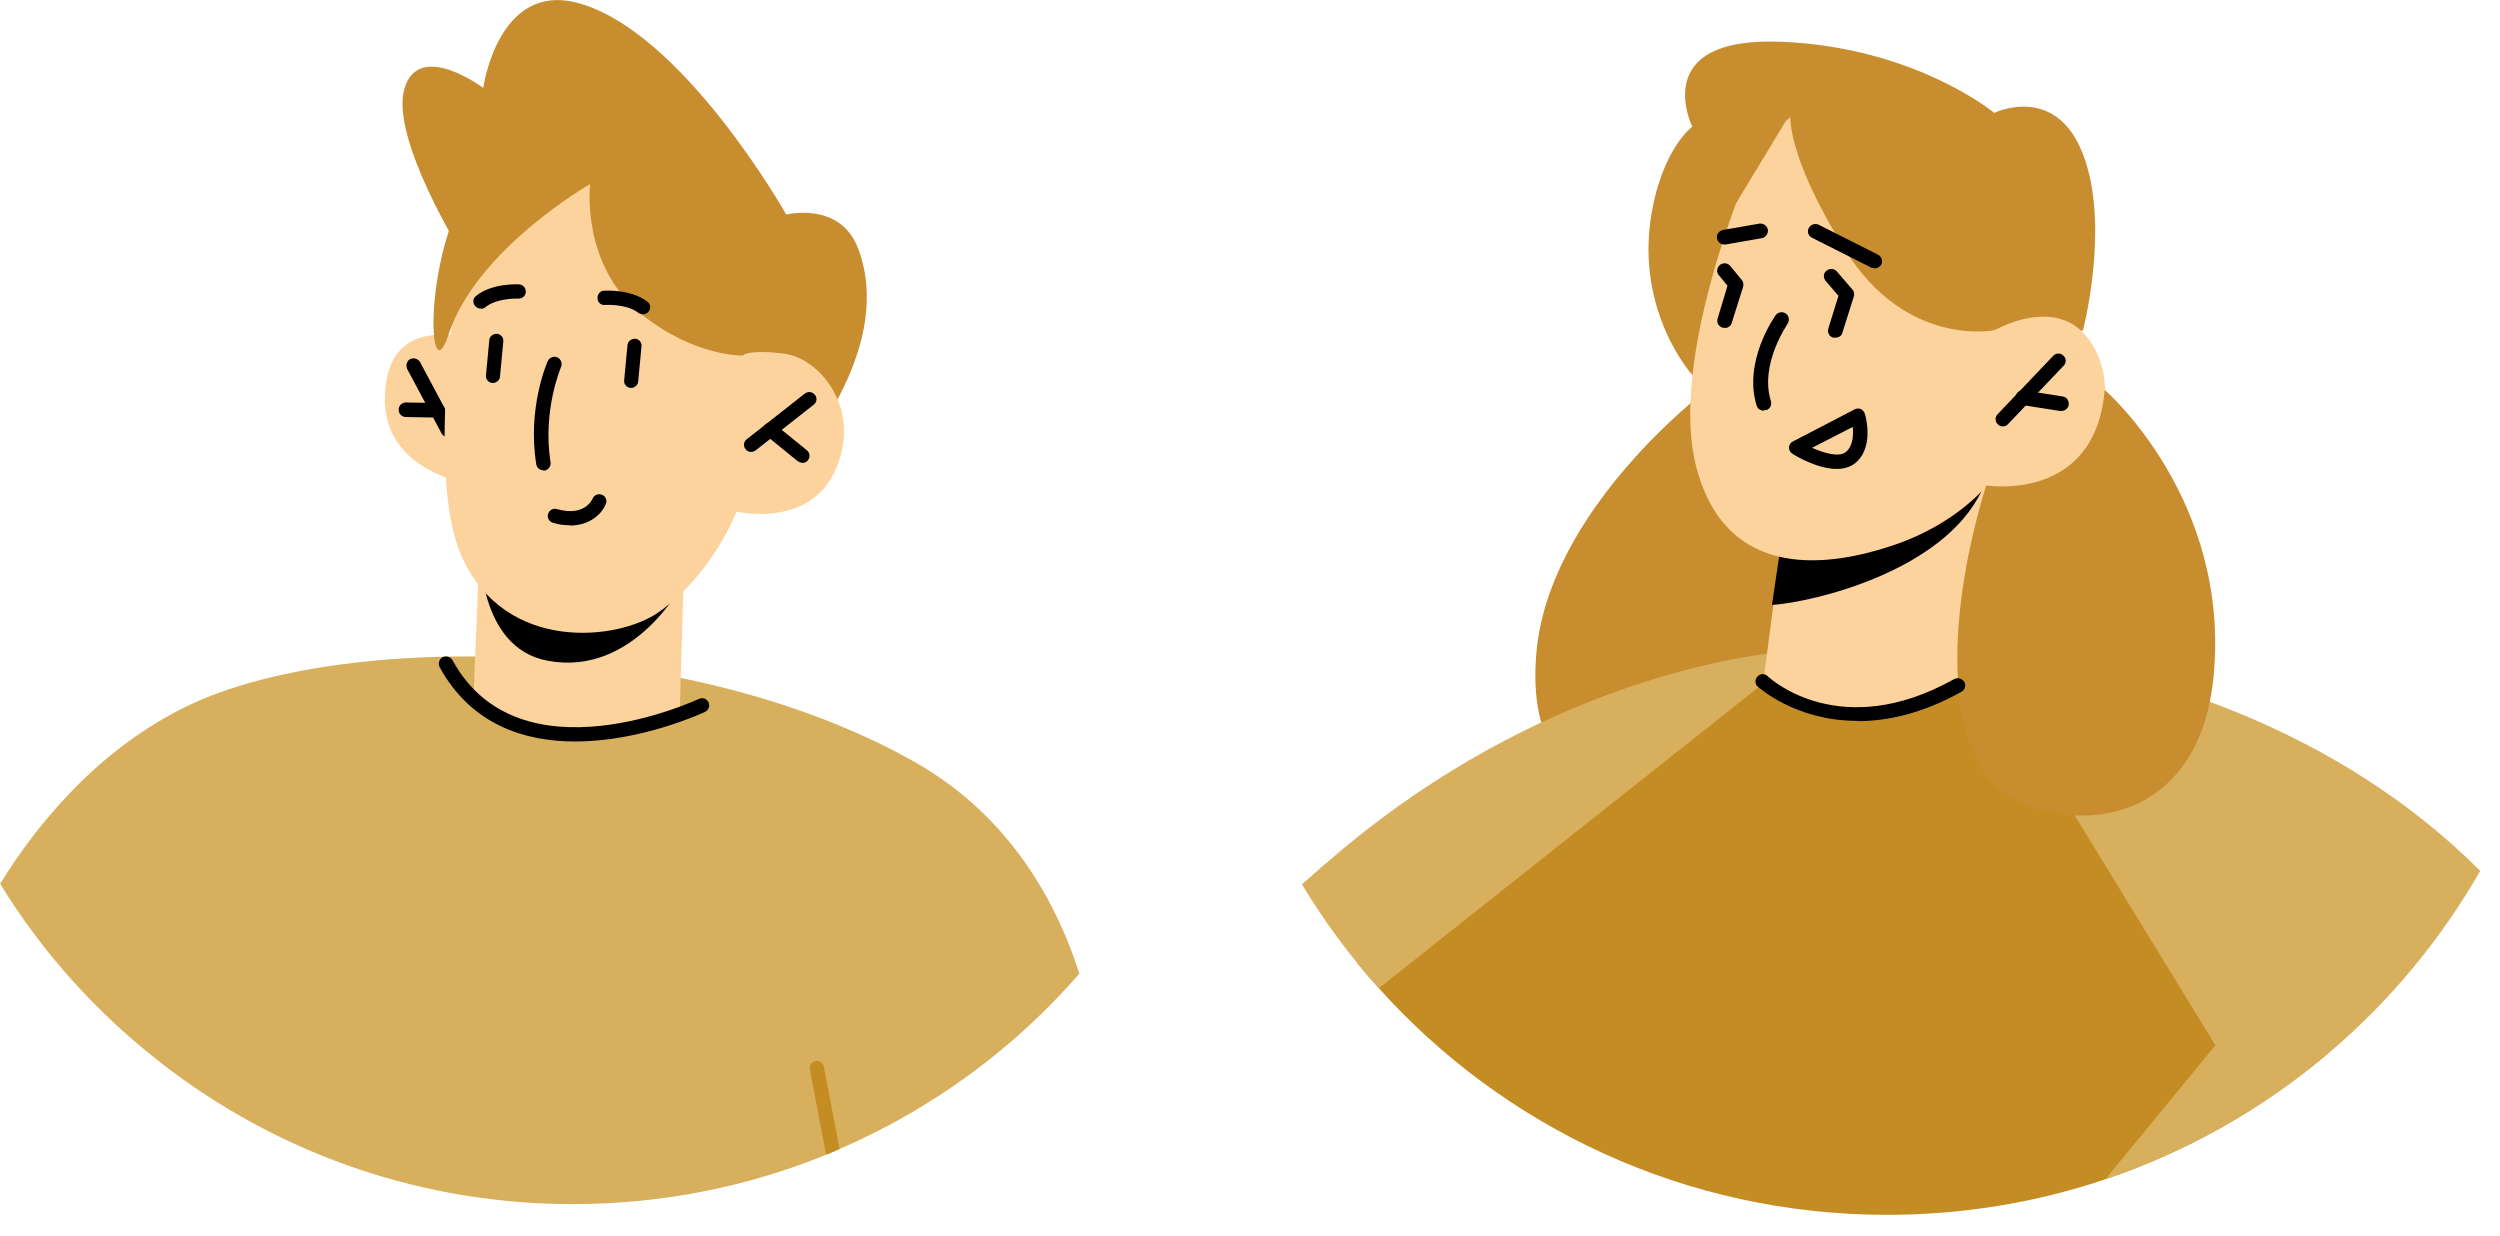<svg width="91" height="45" viewBox="0 0 91 45" fill="none" xmlns="http://www.w3.org/2000/svg">
<g clip-path="url(#clip0_281_703)">
<path d="M18.42 12.73C18.42 12.73 14.48 10.88 14.05 13.95C13.55 17.52 17.84 17.72 17.84 17.72L18.42 12.73Z" fill="#FDD39D"/>
<path d="M16.31 15.91C16.31 15.91 16.39 15.91 16.43 15.88C16.55 15.81 16.6 15.66 16.54 15.52L15.29 13.18C15.22 13.06 15.07 13.01 14.93 13.07C14.81 13.14 14.76 13.29 14.82 13.43L16.07 15.77C16.11 15.86 16.2 15.91 16.3 15.91H16.31Z" fill="black"/>
<path d="M15.92 15.19C16.06 15.19 16.18 15.07 16.19 14.93C16.19 14.79 16.08 14.67 15.93 14.67L14.78 14.65C14.64 14.65 14.51 14.76 14.51 14.91C14.51 15.05 14.62 15.18 14.77 15.18L15.92 15.2V15.19Z" fill="black"/>
<path d="M0 32.16C1.54 34.68 3.54 36.89 5.86 38.69C6.01 38.81 6.17 38.93 6.32 39.04C10.38 42.05 15.41 43.83 20.85 43.83C24.11 43.83 27.23 43.19 30.08 42.03C30.25 41.96 30.4 41.9 30.57 41.82C33.94 40.36 36.92 38.17 39.29 35.44C38.31 32.41 36.48 29.52 33.23 27.7C24.92 23.04 12.46 23.04 6.92 25.65C3.51 27.26 1.26 30.14 0.01 32.16H0Z" fill="#D8AF5D"/>
<path d="M16.8 9.2C16.8 9.2 14.2 5.02 14.72 3.23C15.24 1.44 17.59 3.2 17.59 3.2C17.59 3.2 18.12 -0.65 21 0.1C24.83 1.09 28.62 7.81 28.62 7.81C28.62 7.81 30.57 7.32 31.23 9.03C31.99 11.01 31.32 13.24 30.09 15.22C28.86 17.2 25.53 15.57 25.53 15.57L16.8 9.21V9.2Z" fill="#C78D2F"/>
<path d="M24.881 21.31L24.741 25.89C24.741 25.89 23.041 26.78 20.951 26.73C18.131 26.67 17.23 25.44 17.23 25.44L17.48 19.49L24.881 21.3V21.31Z" fill="#FDD39D"/>
<path d="M24.88 21.2C24.88 21.2 23.1 24.65 19.93 24.05C17.37 23.57 17.48 19.96 17.48 19.96L24.88 21.2Z" fill="black"/>
<path d="M16.8 9.2C16.8 9.2 15.4 17.17 16.82 20.29C18.41 23.78 22.51 23.32 23.98 22.28C25.96 20.88 26.81 18.62 26.81 18.62C26.81 18.62 29.43 19.25 30.4 17.13C31.41 14.91 29.84 13.02 28.52 12.87C27.2 12.71 27.04 12.94 27.04 12.94L27.52 10.55C27.52 10.55 19.83 1.34 16.8 9.21V9.2Z" fill="#FDD39D"/>
<path d="M27.04 12.94C27.04 12.94 25.33 13 23.39 11.47C21.12 9.67 21.48 6.7 21.48 6.7C21.48 6.7 17.35 9.06 16.33 12.17C15.3 15.28 15.32 4.73 19.88 5.11C24.44 5.5 30.54 8.47 27.03 12.95L27.04 12.94Z" fill="#C78D2F"/>
<path d="M27.34 16.45C27.4 16.45 27.46 16.43 27.51 16.39L29.62 14.73C29.74 14.64 29.75 14.47 29.66 14.37C29.57 14.25 29.4 14.24 29.29 14.33L27.18 15.99C27.06 16.08 27.05 16.25 27.14 16.35C27.19 16.42 27.26 16.45 27.34 16.45Z" fill="black"/>
<path d="M29.21 16.85C29.28 16.85 29.36 16.82 29.41 16.75C29.5 16.63 29.48 16.48 29.37 16.39L28.2 15.44C28.08 15.35 27.93 15.37 27.83 15.48C27.74 15.6 27.76 15.75 27.87 15.84L29.04 16.79C29.04 16.79 29.15 16.85 29.21 16.85ZM22.97 14.12C23.1 14.12 23.22 14.02 23.23 13.89L23.35 12.61C23.37 12.47 23.26 12.34 23.12 12.33C22.98 12.33 22.85 12.42 22.84 12.56L22.72 13.84C22.7 13.98 22.81 14.11 22.95 14.12H22.97ZM17.94 13.94C18.07 13.94 18.19 13.84 18.2 13.71L18.32 12.43C18.34 12.29 18.23 12.16 18.09 12.15C17.94 12.15 17.82 12.24 17.81 12.38L17.69 13.66C17.67 13.8 17.78 13.93 17.92 13.94H17.94ZM19.78 17.13H19.82C19.96 17.11 20.06 16.97 20.04 16.83C19.74 14.93 20.42 13.38 20.42 13.36C20.48 13.23 20.42 13.07 20.29 13.01C20.16 12.95 20 13.01 19.94 13.14C19.91 13.21 19.19 14.85 19.52 16.9C19.54 17.03 19.65 17.12 19.79 17.12L19.78 17.13ZM17.5 11.24C17.56 11.24 17.62 11.22 17.67 11.18C18.03 10.89 18.66 10.86 18.87 10.87C19.01 10.87 19.14 10.77 19.14 10.62C19.14 10.48 19.04 10.36 18.89 10.35C18.85 10.35 17.91 10.3 17.33 10.77C17.21 10.86 17.2 11.03 17.29 11.13C17.34 11.2 17.41 11.23 17.5 11.23V11.24ZM23.4 11.44C23.47 11.44 23.56 11.41 23.61 11.34C23.7 11.22 23.68 11.06 23.56 10.98C22.97 10.52 22.03 10.58 21.99 10.58C21.85 10.58 21.74 10.71 21.75 10.86C21.75 11 21.87 11.12 22.03 11.1C22.03 11.1 22.81 11.05 23.24 11.39C23.28 11.42 23.34 11.44 23.4 11.44Z" fill="black"/>
<path d="M20.94 26.99C23.37 26.99 25.63 25.93 25.67 25.91C25.8 25.84 25.85 25.69 25.79 25.56C25.72 25.43 25.57 25.38 25.44 25.44C25.37 25.47 18.91 28.5 16.47 24.03C16.4 23.91 16.25 23.86 16.11 23.92C15.99 23.99 15.94 24.14 16 24.28C17.15 26.38 19.09 26.99 20.93 26.99H20.94Z" fill="black"/>
<path d="M20.74 19.13C21.51 19.13 21.93 18.66 22.05 18.35C22.11 18.22 22.05 18.06 21.91 18.01C21.78 17.96 21.63 18.01 21.57 18.15C21.54 18.22 21.25 18.81 20.27 18.53C20.13 18.49 19.99 18.57 19.95 18.71C19.91 18.85 19.99 18.99 20.13 19.03C20.35 19.1 20.56 19.12 20.74 19.12V19.13Z" fill="black"/>
<path d="M29.48 38.93L30.07 42.03C30.24 41.96 30.39 41.9 30.56 41.82L29.99 38.83C29.97 38.69 29.82 38.6 29.68 38.62C29.54 38.65 29.46 38.79 29.48 38.93Z" fill="#C48D24"/>
<path d="M62.12 14.2C62.12 14.2 56.35 18.54 55.92 23.81C55.27 31.78 64.38 28.3 65.37 23.21C66.37 18.13 62.12 14.19 62.12 14.19V14.2Z" fill="#C78D2F"/>
<path d="M84.71 38.37C82.35 40.36 79.61 41.92 76.62 42.93C74.13 43.77 71.46 44.22 68.69 44.22C61.34 44.22 54.72 41.03 50.18 35.96C49.91 35.66 49.65 35.36 49.39 35.04L65.11 23.69L65.72 23.25L71.89 23.75L74.45 23.96L84.72 38.37H84.71Z" fill="#C48D24"/>
<path d="M61.6 13.65C61.6 13.65 59.52 11.361 60.11 7.8C60.52 5.39 61.6 4.61 61.6 4.61C61.6 4.61 59.96 1.32 64.84 1.52C69.72 1.72 72.59 4.11 72.59 4.11C72.59 4.11 74.82 3.02 75.82 5.61C76.82 8.2 75.82 12.03 75.82 12.03L61.6 13.65Z" fill="#C78D2F"/>
<path d="M65.72 23.66L50.19 35.97C49.92 35.67 49.66 35.37 49.4 35.05C48.67 34.15 48 33.2 47.39 32.19C47.87 31.76 48.37 31.33 48.88 30.9C56 24.98 63.04 23.89 65.1 23.7C65.51 23.67 65.71 23.66 65.71 23.66H65.72Z" fill="#D8AF5D"/>
<path d="M72.32 17.66L72.2 24C72.2 24 71.09 25.79 67.6 25.98C65 26.12 64.2 24.68 64.2 24.68L64.93 19.15L71.25 17.87L72.31 17.65L72.32 17.66Z" fill="#FDD39D"/>
<path d="M90.28 31.7C88.83 34.23 86.95 36.49 84.72 38.37C82.36 40.36 79.62 41.92 76.63 42.93L80.64 38.05L71.89 23.75L71.82 23.65C71.82 23.65 72.82 23.68 74.44 23.96C78.13 24.57 84.97 26.39 90.27 31.69L90.28 31.7Z" fill="#D8AF5D"/>
<path d="M72.32 17.3C72.3 17.47 72.24 17.65 72.13 17.87C70.73 20.8 66 21.92 64.5 22.02L64.93 19.1L72.32 17.3Z" fill="black"/>
<path d="M63.94 5.52C63.94 5.52 60.63 12.889 61.76 17.059C62.889 21.23 66.689 20.61 68.969 19.829C71.249 19.049 72.32 17.669 72.32 17.669C72.32 17.669 74.439 18.41 75.87 16.45C77.309 14.499 76.46 12.229 75.249 11.7C74.049 11.169 72.59 12.03 72.59 12.03L73.74 9.89C73.74 9.89 69.1 -1.08 63.94 5.53V5.52Z" fill="#FDD39D"/>
<path d="M72.59 12.02C72.59 12.02 69.4 12.67 67.18 9.12C64.96 5.58 65.17 4.13 65.17 4.13L62.96 7.78C62.96 7.78 62.47 5.25 63.48 3.63C64.49 2.02 65.55 2.35 65.55 2.35L72.58 4.11L74.43 9.73L72.58 12.02H72.59Z" fill="#C78D2F"/>
<path d="M64.2 14.95C64.14 14.95 64.09 14.93 64.04 14.9C63.99 14.87 63.96 14.82 63.94 14.76C63.45 13.16 64.58 11.55 64.63 11.48C64.71 11.36 64.88 11.33 65 11.41C65.12 11.49 65.15 11.66 65.07 11.78C65.07 11.8 64.04 13.25 64.46 14.6C64.5 14.74 64.43 14.89 64.29 14.93C64.26 14.93 64.23 14.93 64.21 14.93L64.2 14.95ZM72.9 15.52C72.9 15.52 72.83 15.52 72.8 15.5C72.77 15.49 72.74 15.47 72.72 15.44C72.69 15.42 72.67 15.39 72.66 15.36C72.65 15.33 72.64 15.29 72.64 15.26C72.64 15.23 72.64 15.19 72.66 15.16C72.67 15.13 72.69 15.1 72.72 15.07L74.74 12.95C74.84 12.84 75.01 12.84 75.11 12.95C75.22 13.05 75.22 13.21 75.11 13.32L73.09 15.44C73.04 15.5 72.97 15.52 72.9 15.52Z" fill="black"/>
<path d="M75.03 14.96H74.99L73.59 14.741C73.52 14.73 73.46 14.691 73.42 14.63C73.38 14.57 73.36 14.501 73.37 14.431C73.39 14.28 73.53 14.191 73.68 14.21L75.08 14.431C75.23 14.45 75.32 14.591 75.3 14.741C75.28 14.861 75.17 14.96 75.03 14.96ZM66.86 17.07C66.16 17.07 65.37 16.601 65.25 16.52C65.21 16.5 65.18 16.46 65.15 16.421C65.13 16.381 65.12 16.331 65.12 16.291C65.12 16.191 65.18 16.11 65.26 16.07L67.51 14.9C67.51 14.9 67.58 14.87 67.62 14.87C67.66 14.87 67.7 14.87 67.73 14.89C67.77 14.9 67.8 14.931 67.82 14.96C67.85 14.991 67.87 15.021 67.88 15.06C67.9 15.111 68.25 16.311 67.5 16.881C67.32 17.011 67.09 17.07 66.85 17.07H66.86ZM65.96 16.3C66.39 16.491 66.93 16.651 67.18 16.46C67.45 16.25 67.47 15.831 67.44 15.54L65.96 16.3ZM62.76 8.9C62.64 8.9 62.52 8.81 62.5 8.68C62.47 8.54 62.57 8.4 62.72 8.37L64.04 8.14C64.18 8.12 64.32 8.21 64.35 8.36C64.37 8.5 64.28 8.64 64.13 8.67L62.81 8.9C62.81 8.9 62.77 8.9 62.76 8.9ZM68.23 9.76C68.23 9.76 68.15 9.76 68.11 9.74L65.95 8.65C65.95 8.65 65.89 8.61 65.87 8.59C65.85 8.56 65.83 8.53 65.82 8.5C65.81 8.47 65.81 8.43 65.81 8.4C65.81 8.37 65.82 8.33 65.84 8.3C65.91 8.17 66.06 8.12 66.2 8.18L68.36 9.27C68.49 9.34 68.54 9.49 68.48 9.63C68.43 9.71 68.34 9.77 68.24 9.77L68.23 9.76Z" fill="black"/>
<path d="M76.62 14.2C76.62 14.2 81.22 18.18 80.57 24.66C79.92 31.14 73.47 30.31 72.11 27.95C70.06 24.36 72.3 17.67 72.3 17.67C72.3 17.67 76.26 18.32 76.61 14.2H76.62Z" fill="#C78D2F"/>
<path d="M62.77 11.93C62.77 11.93 62.72 11.93 62.7 11.93C62.67 11.92 62.64 11.9 62.61 11.88C62.58 11.86 62.56 11.83 62.54 11.8C62.52 11.77 62.51 11.74 62.51 11.7C62.51 11.67 62.51 11.63 62.52 11.6L62.88 10.4L62.56 10.01C62.56 10.01 62.52 9.95 62.51 9.92C62.5 9.89 62.5 9.85 62.51 9.82C62.51 9.79 62.52 9.75 62.54 9.72C62.56 9.69 62.58 9.66 62.61 9.64C62.73 9.55 62.89 9.57 62.98 9.68L63.4 10.19C63.46 10.26 63.47 10.35 63.45 10.44L63.03 11.77C63 11.87 62.89 11.94 62.78 11.94L62.77 11.93ZM66.8 12.29C66.8 12.29 66.75 12.29 66.72 12.29C66.69 12.28 66.66 12.26 66.63 12.24C66.6 12.22 66.58 12.19 66.57 12.16C66.55 12.13 66.54 12.1 66.54 12.06C66.54 12.03 66.54 11.99 66.55 11.96L66.92 10.77L66.45 10.22C66.45 10.22 66.41 10.16 66.4 10.13C66.39 10.1 66.39 10.06 66.39 10.03C66.39 9.99 66.4 9.96 66.42 9.93C66.44 9.9 66.46 9.87 66.49 9.85C66.6 9.76 66.77 9.77 66.86 9.88L67.43 10.54C67.49 10.61 67.51 10.71 67.48 10.79L67.06 12.12C67.04 12.22 66.93 12.29 66.81 12.29H66.8ZM67.61 26.24C65.34 26.24 64.01 25.01 63.98 24.99C63.95 24.97 63.93 24.94 63.92 24.91C63.91 24.88 63.9 24.84 63.9 24.81C63.9 24.78 63.9 24.74 63.92 24.71C63.93 24.68 63.95 24.65 63.98 24.62C64.08 24.51 64.25 24.51 64.35 24.62C64.46 24.72 67 27.03 71.13 24.72C71.26 24.65 71.42 24.7 71.5 24.82C71.57 24.94 71.53 25.11 71.4 25.18C69.96 25.98 68.69 26.25 67.62 26.25L67.61 26.24Z" fill="black"/>
</g>
<defs>
<clipPath id="clip0_281_703">
<rect width="90.28" height="44.23" fill="white"/>
</clipPath>
</defs>
</svg>
